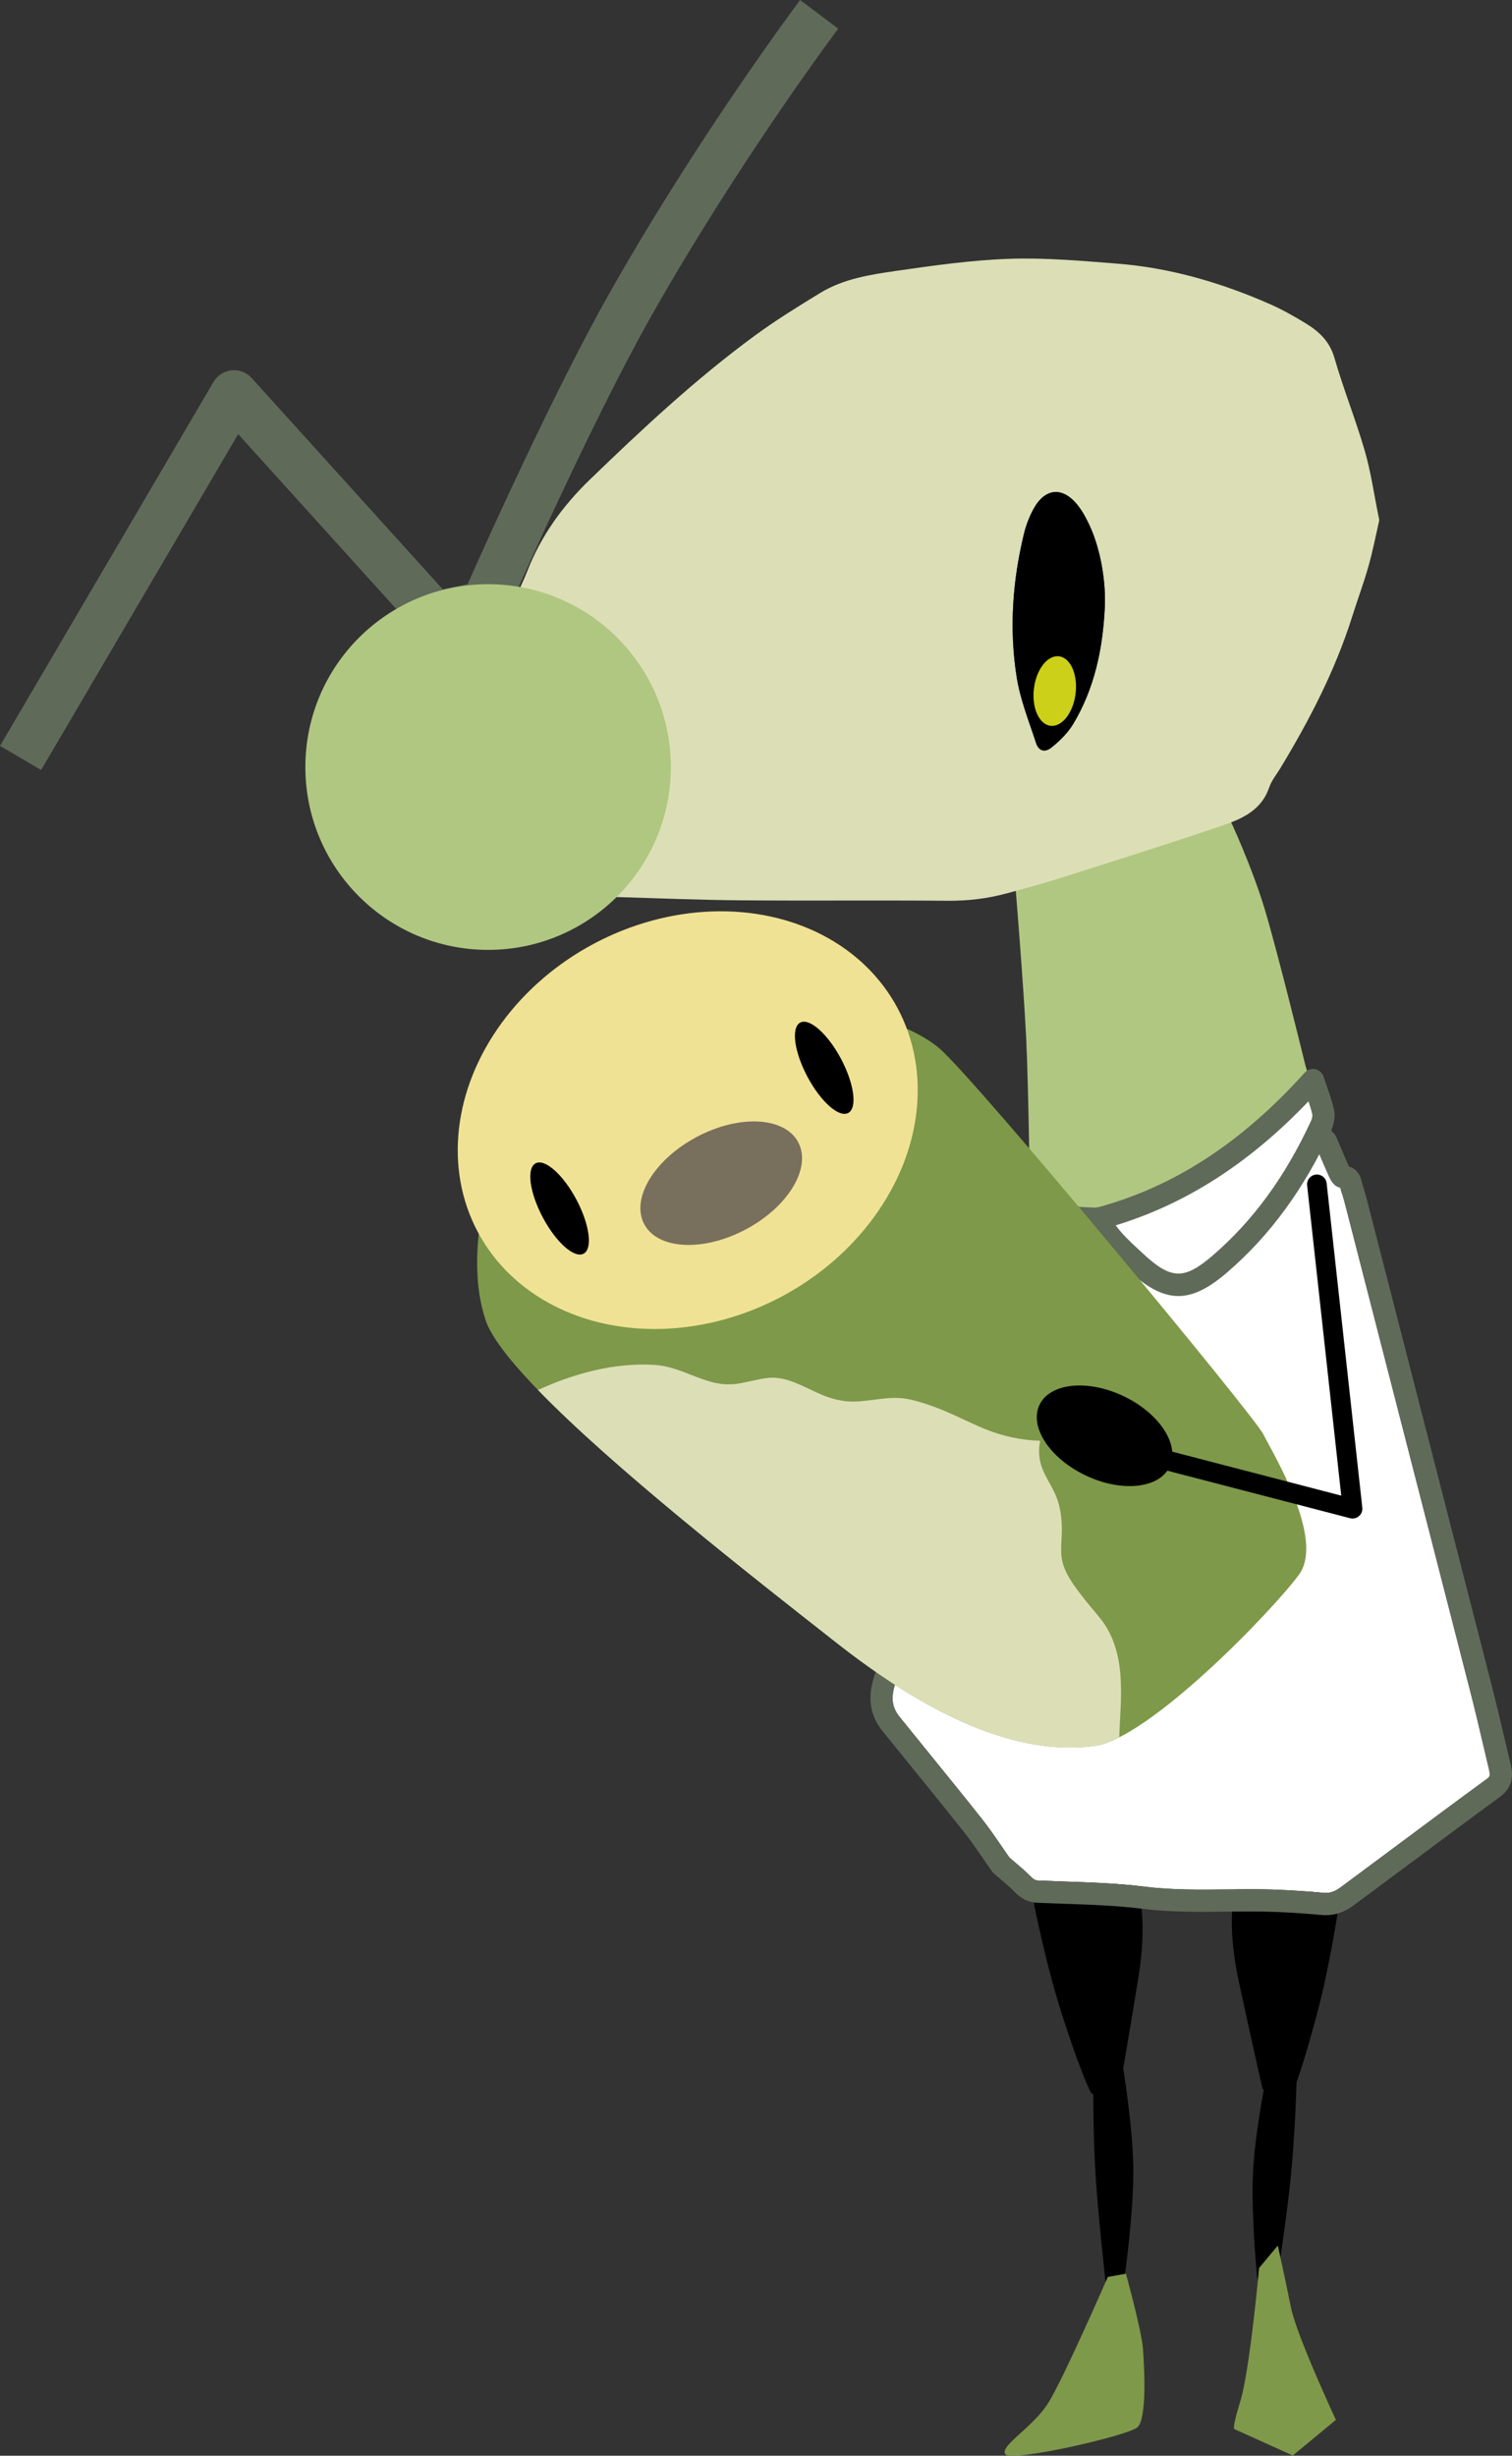 <?xml version="1.0" encoding="UTF-8"?>
<svg id="_レイヤー_2" data-name="レイヤー_2" xmlns="http://www.w3.org/2000/svg" viewBox="0 0 120.712 195.966">
  <rect x="0" y="0" width="120.712" height="195.966" fill="#333333" stroke="none"/>
  <g id="_文字" data-name="文字">
    <g>
      <g>
        <path d="M67.223,111.428c-.212,0-.426-.053-.619-.162l-14.028-7.856c-.611-.342-.829-1.115-.487-1.727.342-.611,1.116-.828,1.726-.487l13.266,7.429,14.761-12.346c.537-.449,1.337-.377,1.787.16.449.538.378,1.337-.159,1.787l-15.431,12.906c-.233.195-.523.295-.814.295Z"/>
        <path d="M81.077,70.844l17.15-5.366s1.683,3.577,2.736,7.049c1.052,3.472,3.262,12.52,3.262,12.52l.526,1.683s-7.575,9.048-12.941,9.995c-5.366.947-9.574-.105-9.574-.105,0,0-.105-9.68-.316-13.888s-.842-11.889-.842-11.889Z" style="fill: #b0c781;"/>
        <path d="M3.282,61.448l-3.282-1.927,17.044-29.039c.307-.522.844-.868,1.446-.929.603-.063,1.199.167,1.605.616l15.259,16.866,1.975-.416c1.506-3.387,6.917-15.407,11.262-23.109C55.726,10.864,63.8.107,63.88,0l3.04,2.289c-.079.105-8.008,10.671-15.013,23.091-4.896,8.68-11.423,23.516-11.488,23.665-.247.561-.75.97-1.35,1.097l-3.998.842c-.663.14-1.349-.083-1.803-.585l-14.253-15.754L3.282,61.448Z" style="fill: #606a59;"/>
        <g>
          <g>
            <path d="M107.38,148.508s-.797,6.783-2.222,12.149c-.597,2.25-1.057,3.76-1.389,4.755-.46,1.378-.676,1.769-.676,1.769l-2.296-.479s-.682-2.969-1.869-8.454c-1.26-5.823-.097-8.121-.097-8.121l8.549-1.619Z"/>
            <path d="M100.367,181.737s-.457-4.531-.347-8.025c.11-3.494,1.224-8.763,1.224-8.763l2.289.14s-.058,4.919-.597,9.699c-.356,3.154-1.162,8.47-1.162,8.47l-1.084-.076-.323-1.445Z"/>
          </g>
          <path d="M100.52,180.988s-.748,8.228-1.496,10.622c-.748,2.394-.449,2.244-.449,2.244l4.637,2.094,3.441-2.843s-3.141-6.732-3.59-8.976c-.449-2.244-1.047-4.937-1.047-4.937l-1.496,1.795Z" style="fill: #7e9949;"/>
        </g>
        <g>
          <path d="M81.924,148.665s1.141,6.734,2.837,12.02c.711,2.217,1.247,3.701,1.629,4.678.529,1.353.765,1.732.765,1.732l2.269-.595s.53-3,1.437-8.538c.963-5.879-.316-8.116-.316-8.116l-8.62-1.182Z"/>
          <path d="M89.818,181.451s.635-4.51.663-8.005c.028-3.495-.878-8.804-.878-8.804l-2.293.05s-.136,4.918.214,9.715c.231,3.166.828,8.51.828,8.51l1.087-.034.38-1.431Z"/>
        </g>
        <path d="M99.773,150.761c.781,0,1.569.011,2.353.045,1.268.056,2.424.135,3.535.241.465.05.888-.085,1.326-.407,1.468-1.086,2.935-2.177,4.4-3.269,2.435-1.812,4.87-3.625,7.321-5.417.221-.162.295-.216.16-.786l-.362-1.537c-.364-1.552-.728-3.104-1.123-4.647-2.745-10.708-5.499-21.414-8.254-32.12l-1.627-6.325c-.14-.547-.256-.998-.406-1.433-.036-.105-.064-.219-.089-.334-.562-.116-.806-.67-.973-1.05-.244-.547-.447-1.029-.678-1.576l-.172-.406c-.343-.318-.584-.978-1.008-2.202-.768,1.16-1.309,1.635-2.213,2.429-.432.378-.956.838-1.649,1.505-.733.706-2.472,1.846-4.044,2.86l-.298.192c-.452.293-.669.562-.861.8-.795.984-1.497.845-2.463.165-.427.028-1.431.167-2.332.292-3.762.521-6.114.769-7.477.582-.184.659-.441,1.587-.665,2.398-.32,1.158-.612,2.211-.66,2.369-.871,2.836-7.757,24.491-9.997,31.086-.415,1.222-.329,2.005.307,2.793.767.951,1.537,1.9,2.307,2.848,1.42,1.749,2.841,3.498,4.241,5.264.569.716,1.087,1.472,1.589,2.203.208.303.416.606.627.906l.201.174c.003.002.005.004.008.006.131.115.264.228.397.34.328.277.666.563.984.892.316.327.464.415.719.426.683.029,1.366.052,2.05.076,2.121.072,4.315.145,6.468.413,2.14.266,4.342.241,6.473.218.62-.007,1.249-.014,1.883-.014Z" style="fill: #fff;"/>
        <path d="M88.444,181.699s-3.478,7.967-4.712,9.986c-1.234,2.02-3.927,3.478-3.478,4.152.449.673,9.761-1.459,10.546-2.132s.561-4.825.449-6.283c-.112-1.459-1.36-5.982-1.36-5.982l-1.445.26Z" style="fill: #7e9949;"/>
        <path d="M105.837,152.831c-.115,0-.229-.005-.346-.016-1.081-.104-2.207-.181-3.443-.235-1.371-.061-2.777-.043-4.139-.03-2.19.024-4.453.049-6.711-.231-2.074-.258-4.227-.331-6.309-.401-.69-.023-1.379-.046-2.067-.076-.904-.039-1.457-.487-1.919-.966-.255-.264-.545-.509-.852-.769-.141-.119-.282-.238-.421-.359l-.285-.246c-.053-.046-.101-.099-.142-.157-.238-.336-.471-.676-.704-1.016-.485-.706-.986-1.436-1.516-2.105-1.396-1.759-2.812-3.504-4.228-5.248-.772-.95-1.543-1.9-2.311-2.854-1.34-1.663-.988-3.352-.606-4.478,2.236-6.583,9.112-28.203,9.981-31.035.047-.153.332-1.185.646-2.321.513-1.853.854-3.084.924-3.304.091-.285.319-.506.608-.586.288-.08.598-.008.823.188.735.339,5.303-.293,7.254-.563,2.762-.383,3.03-.408,3.425-.111.125.094.223.164.298.215.234-.287.583-.686,1.21-1.092l.301-.194c1.008-.649,3.105-2.001,3.775-2.646.72-.693,1.268-1.174,1.708-1.56,1.132-.993,1.556-1.365,2.764-3.498.172-.304.524-.494.872-.459.658.061.791.444,1.348,2.058.169.487.432,1.249.594,1.61.137.093.246.226.314.383l.308.73c.224.534.422,1.004.631,1.469l.036.081c.011.025.022.051.033.077.811.234.983,1.009,1.045,1.291.012.052.021.103.037.151.173.503.303,1.01.43,1.501l1.645,6.394c2.755,10.706,5.509,21.412,8.254,32.121.398,1.556.765,3.119,1.132,4.682l.361,1.534c.121.514.406,1.715-.84,2.628-2.446,1.789-4.877,3.598-7.309,5.408-1.467,1.092-2.935,2.184-4.405,3.272-.687.507-1.428.764-2.205.764ZM99.773,150.761c.781,0,1.569.011,2.353.045,1.268.056,2.424.135,3.535.241.465.05.888-.085,1.326-.407,1.468-1.086,2.935-2.177,4.4-3.269,2.435-1.812,4.87-3.625,7.321-5.417.221-.162.295-.216.16-.786l-.362-1.537c-.364-1.552-.728-3.104-1.123-4.647-2.745-10.708-5.499-21.414-8.254-32.12l-1.627-6.325c-.14-.547-.256-.998-.406-1.433-.036-.105-.064-.219-.089-.334-.562-.116-.806-.67-.973-1.05-.244-.547-.447-1.029-.678-1.576l-.172-.406c-.343-.318-.584-.978-1.008-2.202-.768,1.16-1.309,1.635-2.213,2.429-.432.378-.956.838-1.649,1.505-.733.706-2.472,1.846-4.044,2.86l-.298.192c-.452.293-.669.562-.861.8-.795.984-1.497.845-2.463.165-.427.028-1.431.167-2.332.292-3.762.521-6.114.769-7.477.582-.184.659-.441,1.587-.665,2.398-.32,1.158-.612,2.211-.66,2.369-.871,2.836-7.757,24.491-9.997,31.086-.415,1.222-.329,2.005.307,2.793.767.951,1.537,1.9,2.307,2.848,1.42,1.749,2.841,3.498,4.241,5.264.569.716,1.087,1.472,1.589,2.203.208.303.416.606.627.906l.201.174c.003.002.005.004.008.006.131.115.264.228.397.34.328.277.666.563.984.892.316.327.464.415.719.426.683.029,1.366.052,2.05.076,2.121.072,4.315.145,6.468.413,2.14.266,4.342.241,6.473.218.62-.007,1.249-.014,1.883-.014ZM107.22,93.018c.003,0,.005,0,.008.001-.002-.001-.005-.001-.008-.001Z" style="fill: #606a59;"/>
        <path d="M48.356,71.468c.411-.505.705-.856.988-1.214,2.096-2.658,3.397-5.65,2.898-9.055-.89-6.077-4.015-10.636-9.728-13.23-.353-.16-.723-.281-1.253-.485.286-.649.581-1.253.824-1.878,1.104-2.837,2.813-5.213,5.015-7.341,4.193-4.051,8.446-8.023,13.151-11.475,1.677-1.23,3.456-2.329,5.234-3.414,1.854-1.132,3.989-1.459,6.082-1.762,3.002-.434,6.025-.86,9.05-.962,2.851-.096,5.722.164,8.575.387,4.232.331,8.264,1.508,12.14,3.206,1.029.451,2.02,1.008,2.977,1.599,1.036.641,1.856,1.427,2.227,2.717.718,2.496,1.696,4.917,2.42,7.411.494,1.702.741,3.477,1.097,5.219.026.126.075.263.048.381-.274,1.218-.515,2.446-.856,3.646-.38,1.334-.867,2.637-1.284,3.961-1.353,4.295-3.406,8.257-5.725,12.094-.314.52-.723,1.01-.913,1.573-.587,1.739-2.061,2.455-3.562,2.969-4.425,1.515-8.891,2.91-13.348,4.329-1.32.42-2.664.769-4.001,1.136-1.555.426-3.13.614-4.754.6-5.52-.046-11.041.01-16.562-.035-3.302-.027-6.602-.168-9.903-.263-.204-.006-.406-.054-.837-.115ZM88.199,48.564c.115-2.141-.337-4.732-1.2-6.606-.27-.587-.584-1.176-.987-1.675-1.194-1.478-2.597-1.339-3.51.349-.327.605-.584,1.269-.747,1.937-.924,3.795-1.198,7.651-.581,11.505.284,1.775.977,3.488,1.538,5.212.205.631.687.803,1.237.363.661-.529,1.302-1.164,1.734-1.883,1.693-2.821,2.349-5.951,2.515-9.203Z" style="fill: #dcdfb6;"/>
        <path d="M88.199,48.564c-.166,3.252-.822,6.382-2.515,9.203-.432.72-1.074,1.354-1.734,1.883-.55.44-1.031.268-1.237-.363-.561-1.724-1.254-3.438-1.538-5.212-.616-3.854-.343-7.71.581-11.505.163-.668.419-1.332.747-1.937.913-1.688,2.316-1.828,3.51-.349.403.499.717,1.088.987,1.675.863,1.873,1.315,4.464,1.2,6.606Z"/>
        <ellipse cx="84.207" cy="55.146" rx="2.792" ry="1.675" transform="translate(19.21 132.005) rotate(-83)" style="fill: #ccd019;"/>
        <circle cx="38.969" cy="61.21" r="14.59" style="fill: #b0c781;"/>
        <polygon points="83.748 103.166 87.326 99.589 91.008 102.745 89.746 102.85 89.219 106.007 85.432 106.217 84.695 103.271 83.748 103.166" style="fill: #7e9949;"/>
        <polygon points="85.401 107.225 89.189 107.015 91.398 123.323 86.453 127.531 82.365 123.407 85.401 107.225" style="fill: #7e9949;"/>
        <g>
          <path d="M104.822,86.19c.298.899.612,1.696.81,2.521.081.34-.008.779-.16,1.108-1.954,4.221-4.545,8.004-8.082,11.047-2.67,2.297-4.202,2.192-6.784-.22-1.068-.997-2.202-1.958-2.871-3.406,6.852-1.824,12.3-5.729,17.088-11.05Z" style="fill: #fff;"/>
          <path d="M94.075,103.423c-1.283,0-2.554-.706-4.076-2.128l-.309-.287c-1.024-.948-2.084-1.928-2.761-3.394-.11-.238-.109-.512.002-.75.111-.238.322-.413.575-.48,6.151-1.637,11.599-5.166,16.656-10.787.212-.234.533-.342.842-.275.31.065.561.289.661.59.086.261.174.513.26.76.216.621.421,1.209.57,1.833.12.502.039,1.133-.218,1.688-2.173,4.695-4.891,8.407-8.309,11.347-1.457,1.254-2.681,1.884-3.893,1.884ZM89.075,97.781c.506.708,1.15,1.303,1.821,1.924l.315.293c2.272,2.123,3.319,2.158,5.599.196,3.222-2.772,5.792-6.287,7.856-10.747.098-.213.123-.444.102-.529-.081-.339-.187-.683-.304-1.034-4.702,4.927-9.758,8.178-15.389,9.898Z" style="fill: #606a59;"/>
        </g>
        <g>
          <path d="M82.024,96.095l-1.157,5.787s-.21,2.946,1.578,1.368c1.789-1.578,4.84-5.997,4.84-5.997,0,0-2.946-.105-3.788-.421s-1.473-.736-1.473-.736Z" style="fill: #fff;"/>
          <path d="M81.558,104.607c-.209,0-.412-.049-.607-.145-1.01-.5-1.015-2.015-.97-2.643.003-.037.008-.074.015-.111l1.157-5.787c.058-.29.257-.532.531-.646.274-.114.585-.084.831.08h0c.005.004.566.373,1.293.645.487.183,2.345.324,3.508.366.324.012.616.199.762.489.145.289.121.636-.063.902-.127.184-3.134,4.527-4.983,6.159-.521.46-1.015.691-1.474.691ZM81.749,101.996c-.01.217.002.462.03.656.025-.02.051-.042.079-.067,1.099-.969,2.747-3.135,3.771-4.538-.904-.072-1.93-.191-2.443-.383-.185-.07-.362-.144-.526-.218l-.91,4.551ZM82.024,96.095h.008-.008Z" style="fill: #606a59;"/>
        </g>
      </g>
      <g>
        <path d="M39.145,93.185c0,.949-2.089,7.026-.38,12.153,1.709,5.127,18.419,18.229,28.103,25.824,9.684,7.595,16.14,8.735,20.508,8.165s14.241-10.823,16.33-13.672-2.089-9.684-2.848-11.203c-.76-1.519-22.786-28.103-25.824-30.761-3.038-2.658-11.583-4.557-14.811-3.988s-15.001,3.228-15.001,3.228l-3.418,4.557-2.658,5.697Z" style="fill: #7e9949;"/>
        <g>
          <ellipse cx="54.906" cy="89.388" rx="18.988" ry="15.95" transform="translate(-35.529 36.224) rotate(-27.99)" style="fill: #f0e294;"/>
          <ellipse cx="57.579" cy="94.418" rx="6.962" ry="4.177" transform="translate(-37.577 38.067) rotate(-27.99)" style="fill: #786f5d;"/>
          <ellipse cx="44.675" cy="96.438" rx="1.519" ry="4.083" transform="translate(-40.034 32.247) rotate(-27.99)"/>
          <ellipse cx="65.802" cy="85.209" rx="1.519" ry="4.083" transform="translate(-32.293 40.849) rotate(-27.99)"/>
        </g>
        <path d="M89.464,133.826c-.117-1.683-.533-3.303-1.593-4.637-.48-.604-.993-1.179-1.462-1.791-.598-.78-1.242-1.613-1.535-2.564-.233-.755-.146-1.52-.111-2.294.045-.978-.039-2.028-.375-2.953-.293-.806-.806-1.509-1.135-2.299-.314-.755-.37-1.53-.212-2.314-1.485-.048-2.925-.345-4.309-.902-1.375-.553-2.682-1.263-4.072-1.78-.723-.269-1.476-.515-2.236-.657-.844-.158-1.711-.057-2.554.05-.787.1-1.584.221-2.378.128-.653-.076-1.294-.265-1.899-.518-1.324-.554-2.741-1.488-4.232-1.341-.845.083-1.659.347-2.498.469-.72.105-1.407.038-2.107-.155-1.478-.406-2.855-1.233-4.409-1.341-1.65-.114-3.308.057-4.915.435-1.543.362-3.039.899-4.481,1.557,5.978,6.173,16.826,14.682,23.916,20.242,9.684,7.595,16.14,8.735,20.508,8.165.574-.075,1.246-.324,1.979-.695.055-1.602.22-3.209.109-4.807Z" style="fill: #dcdfb6;"/>
      </g>
      <polyline points="105.135 94.511 107.982 120.395 91.974 116.233" style="fill: none; stroke: #000; stroke-linecap: round; stroke-linejoin: round; stroke-width: 1.567px;"/>
      <ellipse cx="88.184" cy="114.576" rx="3.507" ry="5.752" transform="translate(-53.116 145.208) rotate(-64.648)"/>
    </g>
  </g>
</svg>
